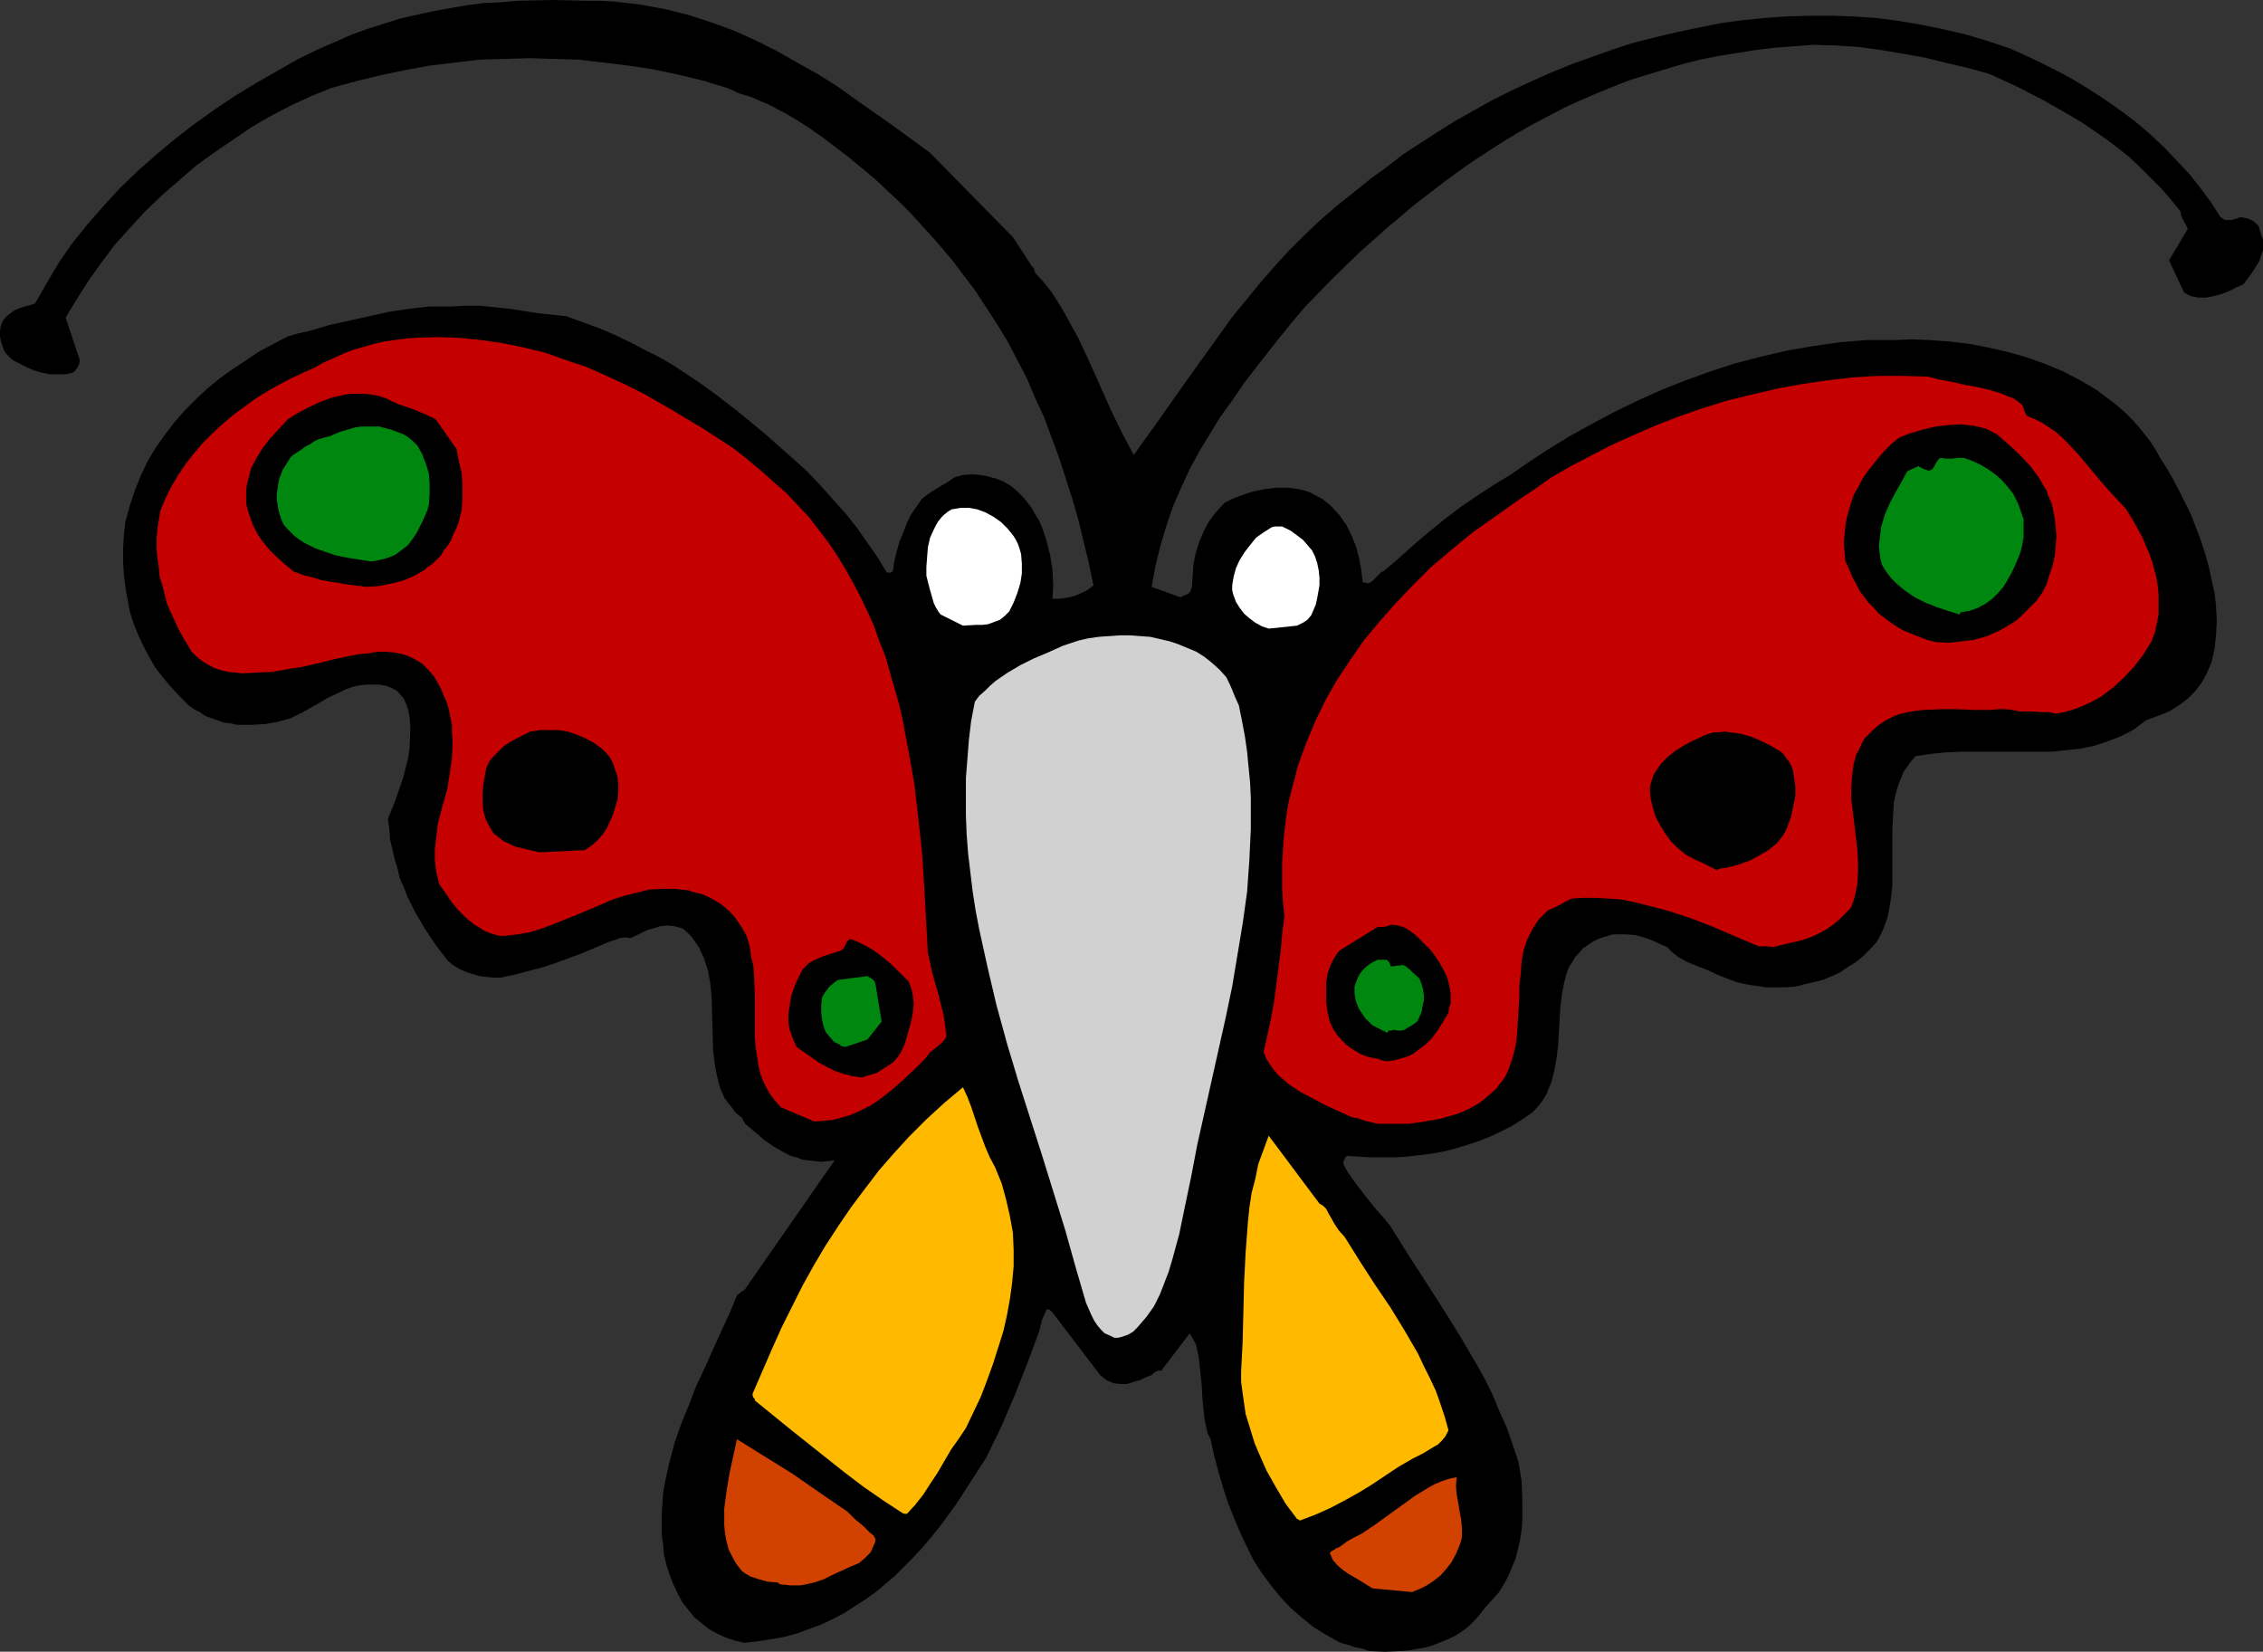 <?xml version="1.0" encoding="UTF-8" standalone="no"?>
<svg
   version="1.0"
   width="129.724mm"
   height="94.683mm"
   id="svg20"
   sodipodi:docname="Butterfly 17.wmf"
   xmlns:inkscape="http://www.inkscape.org/namespaces/inkscape"
   xmlns:sodipodi="http://sodipodi.sourceforge.net/DTD/sodipodi-0.dtd"
   xmlns="http://www.w3.org/2000/svg"
   xmlns:svg="http://www.w3.org/2000/svg">
  <rect width="100%" height="100%" fill="#333333" stroke="none"/>
  <sodipodi:namedview
     id="namedview20"
     pagecolor="#ffffff"
     bordercolor="#000000"
     borderopacity="0.25"
     inkscape:showpageshadow="2"
     inkscape:pageopacity="0.0"
     inkscape:pagecheckerboard="0"
     inkscape:deskcolor="#d1d1d1"
     inkscape:document-units="mm" />
  <defs
     id="defs1">
    <pattern
       id="WMFhbasepattern"
       patternUnits="userSpaceOnUse"
       width="6"
       height="6"
       x="0"
       y="0" />
  </defs>
  <path
     style="fill:#000000;fill-opacity:1;fill-rule:evenodd;stroke:none"
     d="m 296.536,357.697 3.555,0.162 3.555,-0.162 1.778,-0.162 1.778,-0.323 1.778,-0.323 1.616,-0.485 1.616,-0.646 1.616,-0.646 1.616,-0.808 1.454,-0.969 1.293,-0.969 1.293,-1.292 1.131,-1.292 1.131,-1.454 1.454,-1.616 1.454,-1.616 1.131,-1.777 0.97,-1.777 0.808,-1.939 0.808,-1.939 0.485,-1.939 0.485,-2.1 0.323,-2.1 0.162,-2.1 v -2.1 -2.1 l -0.162,-4.362 -0.646,-4.039 -1.293,-3.877 -1.293,-3.716 -1.616,-3.554 -1.454,-3.554 -1.616,-3.231 -1.778,-3.231 -3.717,-6.301 -3.717,-5.978 -3.717,-5.816 -3.878,-5.978 -3.717,-5.978 -1.454,-1.777 -1.454,-1.616 -2.747,-3.393 -2.424,-3.231 -1.131,-1.616 -0.97,-1.777 v -0.323 l 0.162,-0.485 0.162,-0.485 0.485,-0.485 2.586,0.162 2.424,0.162 h 2.747 2.586 l 2.747,-0.162 2.586,-0.323 2.747,-0.323 2.586,-0.485 2.586,-0.646 2.586,-0.808 2.424,-0.808 2.424,-0.969 2.424,-1.131 2.262,-1.131 2.262,-1.454 2.101,-1.454 0.97,-0.969 0.808,-0.969 0.808,-1.131 0.646,-1.131 0.485,-1.292 0.485,-1.131 0.646,-2.585 0.485,-2.747 0.323,-2.747 0.162,-2.747 0.162,-2.747 0.162,-2.747 0.323,-2.747 0.485,-2.423 0.646,-2.423 0.485,-1.131 0.646,-0.969 0.646,-1.131 0.808,-0.808 0.808,-0.969 0.97,-0.646 1.131,-0.808 1.293,-0.646 0.97,-0.323 1.131,-0.323 0.97,-0.323 h 0.97 2.101 l 1.939,0.162 1.778,0.485 1.778,0.646 1.778,0.808 1.454,0.646 1.293,1.292 1.293,0.969 1.454,0.808 1.454,0.646 2.909,1.131 1.131,0.485 1.293,0.646 2.101,0.808 2.101,0.808 2.101,0.485 2.101,0.323 2.262,0.323 h 2.101 2.101 l 2.101,-0.162 1.939,-0.485 2.101,-0.485 1.939,-0.485 1.939,-0.808 1.778,-0.808 1.616,-1.131 1.616,-0.969 1.616,-1.292 1.131,-1.131 0.97,-0.969 0.97,-1.131 0.646,-1.131 0.646,-1.292 0.97,-2.585 0.323,-1.292 0.485,-2.908 0.323,-2.908 v -3.07 -3.07 -5.978 l 0.162,-3.07 0.162,-2.908 0.646,-2.747 0.485,-1.454 0.485,-1.131 0.485,-1.292 0.808,-1.131 0.808,-1.131 0.97,-1.131 3.232,-0.485 3.232,-0.323 3.232,-0.162 h 6.626 3.232 6.626 3.232 l 3.07,-0.323 3.232,-0.323 3.07,-0.646 2.909,-0.969 2.909,-1.131 1.293,-0.646 1.454,-0.808 1.293,-0.969 1.293,-0.969 2.586,-0.969 2.424,-0.969 2.101,-1.292 1.939,-1.454 1.616,-1.616 1.454,-1.939 1.131,-2.1 0.97,-2.262 0.646,-2.908 0.323,-3.07 0.162,-3.07 -0.162,-3.07 -0.323,-2.908 -0.646,-2.908 -0.646,-2.908 -0.808,-2.908 -0.97,-2.908 -2.101,-5.493 -1.293,-2.585 -1.293,-2.585 -1.293,-2.423 -1.293,-2.262 -1.454,-2.262 -0.97,-1.777 -1.131,-1.777 -1.293,-1.616 -1.293,-1.616 -1.293,-1.454 -1.454,-1.454 -1.454,-1.292 -1.616,-1.292 -3.232,-2.423 -3.555,-2.1 -3.717,-1.939 -3.878,-1.616 -4.04,-1.454 -4.04,-1.131 -4.202,-0.969 -4.202,-0.808 -4.202,-0.485 -4.202,-0.323 -4.04,-0.162 -4.04,0.162 h -5.818 l -5.818,0.485 -5.656,0.808 -5.656,0.969 -5.494,1.292 -5.656,1.454 -5.494,1.777 -5.333,1.939 -5.333,2.1 -5.01,2.262 -5.01,2.423 -4.848,2.585 -4.686,2.585 -4.525,2.747 -4.202,2.747 -4.202,2.908 -3.717,2.262 -3.717,2.423 -3.555,2.423 -3.394,2.585 -3.394,2.747 -3.232,2.747 -3.232,2.908 -3.394,2.908 -0.485,0.162 -0.323,0.323 -0.646,0.646 -0.808,0.808 -0.323,0.323 -0.646,0.323 h -0.323 l -0.485,-0.162 h -0.485 l -0.323,-2.747 -0.485,-2.585 -0.646,-2.423 -0.97,-2.423 -1.131,-2.262 -1.454,-2.1 -1.778,-1.939 -0.97,-0.808 -0.97,-0.808 -1.293,-0.646 -1.131,-0.646 -1.293,-0.485 -1.293,-0.323 -1.131,-0.162 -1.293,-0.162 h -2.586 l -2.586,0.323 -2.424,0.485 -2.424,0.808 -2.101,0.808 -0.646,0.323 -0.646,0.323 -0.323,0.162 -0.323,0.323 -1.616,1.777 -1.454,1.939 -1.131,2.1 -0.97,2.262 -0.808,2.585 -0.485,2.423 -0.162,2.423 -0.162,2.423 -0.162,0.485 -0.162,0.485 -0.485,0.485 -0.646,0.323 -0.485,0.162 -0.485,0.323 -6.302,-2.262 0.808,-4.524 1.131,-4.524 1.293,-4.362 1.454,-4.201 1.778,-4.039 1.778,-3.877 2.101,-3.877 2.262,-3.716 2.262,-3.716 2.586,-3.554 2.424,-3.554 2.586,-3.393 5.333,-6.786 2.747,-3.393 2.747,-3.231 5.818,-5.978 5.818,-5.655 5.979,-5.332 6.141,-5.17 6.302,-4.847 3.07,-2.262 3.232,-2.262 3.232,-2.1 3.232,-2.1 3.232,-1.939 3.394,-1.939 3.394,-1.777 3.394,-1.777 3.555,-1.616 3.394,-1.454 3.555,-1.454 3.717,-1.454 3.717,-1.131 3.717,-1.131 3.717,-1.131 3.878,-0.969 4.04,-0.808 4.04,-0.646 4.04,-0.646 4.04,-0.485 4.202,-0.323 4.363,-0.323 5.01,0.162 4.848,0.323 4.686,0.646 4.686,0.808 4.686,0.808 4.525,1.131 4.848,1.131 4.686,1.292 5.979,2.747 5.656,2.908 5.656,3.231 2.747,1.616 2.586,1.777 2.586,1.777 2.586,1.939 2.424,1.939 2.424,2.262 2.262,2.262 2.262,2.262 2.101,2.423 2.101,2.585 0.162,0.808 0.162,0.485 0.485,0.969 0.485,0.808 0.323,0.808 -4.04,6.786 3.232,6.947 0.808,0.485 0.646,0.323 0.808,0.162 0.808,0.162 h 1.778 l 1.616,-0.323 1.778,-0.485 1.616,-0.646 1.616,-0.808 1.454,-0.646 0.808,-1.131 0.97,-1.292 0.808,-1.292 0.808,-1.292 0.485,-1.454 0.323,-0.808 v -0.646 -0.969 -0.808 l -0.323,-0.808 -0.323,-0.969 -0.162,-0.646 -0.162,-0.485 -0.485,-0.485 -0.485,-0.485 -0.646,-0.323 -0.646,-0.323 -1.616,-0.323 -0.485,0.162 -0.323,0.162 -0.646,0.162 -0.485,0.162 h -0.485 -0.97 l -0.485,-0.323 -0.485,-0.323 -2.101,-3.231 -2.262,-3.07 -2.424,-3.07 -2.586,-2.747 -2.586,-2.747 -2.747,-2.585 -2.747,-2.423 -2.909,-2.262 -2.909,-2.1 -3.07,-2.1 -3.07,-1.939 -3.232,-1.939 -3.07,-1.616 -3.232,-1.616 -3.394,-1.616 -3.232,-1.454 -4.848,-1.616 -4.848,-1.454 -4.848,-1.131 -4.848,-0.969 -4.686,-0.808 -5.01,-0.646 -4.848,-0.323 -4.848,-0.162 h -4.848 l -4.848,0.162 -4.686,0.323 -4.848,0.485 -4.686,0.646 -4.848,0.969 -4.686,0.969 -4.686,1.131 -4.525,1.131 -4.525,1.454 -4.525,1.616 -4.525,1.616 -4.363,1.777 -4.363,1.939 -4.202,1.939 -4.202,2.1 -4.04,2.262 -4.04,2.262 -3.878,2.423 -3.717,2.423 -3.717,2.423 -3.555,2.747 -3.555,2.585 -3.394,2.747 -3.878,3.07 -3.717,3.231 -3.394,3.231 -3.394,3.393 -3.232,3.554 -3.07,3.554 -2.909,3.554 -2.909,3.554 -5.333,7.432 -5.333,7.432 -5.333,7.593 -5.333,7.432 -1.293,-2.423 -1.293,-2.423 -2.424,-5.008 -4.686,-10.501 -2.424,-5.17 -1.454,-2.585 -1.293,-2.423 -1.454,-2.423 -1.454,-2.262 -1.778,-2.262 -1.778,-1.939 -0.323,-0.969 -0.162,-0.323 h -0.162 l -4.202,-6.462 -17.938,-18.256 -7.918,-5.816 -8.08,-5.655 -4.04,-2.908 -4.363,-2.747 -4.363,-2.423 -4.525,-2.585 -4.525,-2.262 -4.686,-2.1 -4.848,-1.777 -5.01,-1.616 -2.586,-0.646 -2.586,-0.646 -5.333,-0.969 -2.747,-0.323 -2.909,-0.323 -2.747,-0.162 h -2.909 L 119.907,0 l -7.595,0.162 -3.717,0.323 -3.717,0.162 -3.717,0.485 -3.717,0.646 -3.555,0.646 -3.717,0.808 -3.555,0.808 -3.555,1.131 -3.555,1.131 -3.555,1.292 -3.232,1.454 -3.394,1.454 -4.686,2.262 -4.525,2.585 -4.525,2.585 -4.525,2.747 -4.363,2.908 -4.525,3.231 -4.202,3.231 -4.04,3.393 -4.04,3.554 -3.878,3.716 -3.555,3.877 -3.394,3.877 -3.394,4.201 -2.909,4.201 -2.586,4.362 L 7.595,65.755 6.626,66.079 5.333,66.402 4.363,66.725 3.232,67.209 2.262,67.856 1.454,68.502 0.646,69.471 0.162,70.602 0,71.733 v 1.131 l 0.162,0.969 0.323,0.969 0.323,0.969 0.485,0.808 0.808,0.808 0.646,0.646 1.616,0.808 1.616,0.808 1.454,0.646 1.778,0.485 1.616,0.323 h 1.616 1.616 l 1.616,-0.323 0.485,-0.323 0.485,-0.646 0.485,-0.808 0.162,-0.969 -3.07,-9.209 2.424,-4.039 2.586,-4.039 2.747,-3.877 2.909,-3.877 3.232,-3.554 3.394,-3.716 3.555,-3.393 3.717,-3.231 3.717,-3.231 4.04,-2.908 4.04,-2.747 4.04,-2.747 4.202,-2.423 4.363,-2.262 4.202,-1.939 4.363,-1.777 5.333,-1.454 5.333,-1.292 5.333,-1.131 5.333,-0.969 5.333,-0.646 5.494,-0.646 5.333,-0.162 5.494,-0.162 5.333,0.162 5.333,0.162 5.494,0.646 5.333,0.646 5.333,0.808 5.333,1.131 5.333,1.292 5.333,1.616 1.131,0.485 1.293,0.646 2.747,0.808 2.586,1.131 1.131,0.485 0.97,0.485 2.747,1.454 2.747,1.616 2.747,1.777 2.747,1.939 2.747,2.1 2.747,2.1 2.747,2.262 2.909,2.423 2.586,2.423 2.586,2.423 2.586,2.585 4.848,5.332 2.262,2.585 2.262,2.747 1.939,2.585 2.586,3.393 2.424,3.716 2.424,3.716 2.262,3.716 2.101,4.039 2.101,4.039 1.778,4.201 1.939,4.201 1.616,4.362 1.616,4.362 1.454,4.524 1.454,4.524 1.293,4.524 1.131,4.685 1.131,4.685 0.97,4.685 -0.808,0.646 -0.97,0.646 -1.131,0.485 -1.131,0.485 -1.131,0.323 -1.131,0.162 -1.293,0.162 h -1.293 l 0.162,-3.07 -0.162,-3.231 -0.485,-3.07 -0.808,-3.231 -0.485,-1.454 -0.485,-1.454 -0.646,-1.454 -0.808,-1.292 -0.808,-1.454 -0.97,-1.292 -0.97,-1.131 -1.131,-1.131 -1.293,-1.131 -1.616,-0.969 -1.616,-0.646 -1.778,-0.485 -1.616,-0.323 -1.939,-0.162 -1.939,0.162 -1.778,0.485 -1.939,1.292 -1.939,1.131 -1.778,1.131 -1.454,1.131 -1.131,1.616 -1.131,1.616 -0.97,1.939 -0.808,2.1 -0.808,1.939 -0.646,2.262 -0.485,2.1 -0.323,2.1 -0.485,0.323 h -0.323 -0.485 l -1.939,-3.231 -2.262,-3.231 -2.262,-3.231 -2.424,-3.07 -2.747,-3.07 -2.747,-3.07 -2.909,-3.07 -3.232,-2.908 -5.656,-5.008 -5.656,-4.685 -2.909,-2.262 -2.747,-2.1 -2.909,-2.1 -2.909,-1.939 -2.909,-1.939 -3.07,-1.777 -3.232,-1.616 -3.07,-1.616 -3.394,-1.616 -3.394,-1.454 -3.555,-1.292 -3.555,-1.292 -3.07,-0.323 -3.07,-0.323 -6.141,-0.969 -3.232,-0.323 -3.07,-0.323 h -3.232 l -3.232,0.162 h -4.525 l -4.363,0.485 -4.363,0.646 -4.363,0.969 -4.363,0.969 -4.363,0.969 -4.363,1.292 -2.262,0.485 -2.262,0.646 -3.07,1.616 -3.07,1.616 -2.909,1.939 -2.909,1.939 -2.747,1.939 -2.747,2.262 -2.424,2.262 -2.424,2.423 -2.262,2.585 -2.101,2.747 -1.939,2.747 -1.778,2.908 -1.454,3.07 -1.293,3.231 -1.131,3.393 -0.97,3.554 -0.323,2.908 -0.162,2.747 v 2.908 l 0.162,2.747 0.323,2.747 0.485,2.747 0.485,2.585 0.808,2.585 0.97,2.423 1.131,2.423 1.293,2.423 1.293,2.262 1.616,2.1 1.778,2.1 1.939,2.1 1.939,1.939 1.131,0.808 1.293,0.646 1.131,0.808 1.293,0.485 1.454,0.485 1.293,0.485 1.454,0.162 1.454,0.323 h 2.909 l 3.07,-0.162 2.747,-0.485 2.909,-0.808 2.586,-1.292 2.586,-1.454 2.747,-1.616 2.747,-1.292 1.293,-0.646 1.454,-0.485 1.454,-0.323 1.454,-0.162 h 1.454 1.454 l 1.616,0.323 1.454,0.646 0.808,0.485 0.646,0.808 0.646,0.646 0.323,0.808 0.323,0.646 0.323,0.969 0.323,1.616 0.162,1.777 v 1.777 l -0.162,3.393 -0.323,2.1 -0.485,1.939 -0.485,1.939 -0.646,1.939 -1.293,3.716 -1.454,3.554 0.323,2.262 0.162,2.262 0.485,2.1 0.485,2.1 0.646,2.1 0.485,2.1 0.808,1.777 0.808,2.1 1.778,3.554 2.101,3.554 2.262,3.393 2.586,3.393 1.131,0.969 1.293,0.808 1.454,0.646 1.454,0.485 1.616,0.485 1.454,0.162 1.616,0.162 h 1.454 l 3.07,-0.646 3.07,-0.808 3.07,-0.808 2.909,-0.969 5.656,-2.1 5.333,-2.262 0.808,-0.323 0.646,-0.162 1.293,-0.485 1.131,-0.162 1.131,0.162 1.131,-0.485 1.293,-0.646 1.293,-0.646 1.293,-0.323 1.454,-0.485 1.616,-0.162 1.454,0.162 1.778,0.485 0.97,0.808 0.97,0.969 0.808,1.131 0.808,1.131 0.485,1.131 0.646,1.292 0.323,1.131 0.485,1.454 0.485,2.585 0.323,2.908 0.162,5.978 0.162,5.816 0.323,2.747 0.485,2.747 0.323,1.292 0.323,1.292 0.485,1.131 0.485,1.131 0.808,1.131 0.808,0.969 0.808,1.131 0.97,0.808 0.485,0.323 0.162,0.485 0.485,0.808 2.101,1.777 2.101,1.777 2.101,1.454 2.262,1.292 1.293,0.646 1.293,0.323 1.131,0.485 1.454,0.162 1.293,0.162 1.454,0.162 1.454,-0.162 1.454,-0.162 -19.554,28.112 -0.323,0.162 -0.323,0.162 -0.323,0.323 -0.646,0.485 -1.454,3.554 -1.778,3.877 -1.778,3.877 -1.778,4.039 -1.939,4.039 -1.616,4.201 -1.778,4.362 -1.454,4.201 -1.131,4.362 -0.97,4.362 -0.323,2.1 -0.162,2.262 -0.162,2.1 v 2.262 2.1 l 0.323,2.262 0.162,2.1 0.485,2.1 0.646,2.1 0.808,2.1 0.97,2.1 1.131,2.1 1.293,1.616 1.293,1.616 1.616,1.292 1.616,1.292 1.778,0.969 1.778,0.808 1.939,0.646 2.101,0.485 2.909,-0.323 3.07,-0.485 2.747,-0.485 2.909,-0.808 2.586,-0.969 2.586,-0.969 2.424,-1.131 2.424,-1.292 2.262,-1.454 2.262,-1.454 2.262,-1.616 2.101,-1.777 2.101,-1.777 1.939,-1.939 1.939,-1.939 1.939,-2.1 1.939,-2.262 1.939,-2.423 3.555,-4.847 6.464,-10.017 3.232,-6.624 2.909,-6.786 2.747,-6.947 2.586,-6.947 0.323,-1.292 0.323,-1.292 0.485,-1.131 0.485,-1.131 h 0.646 l 0.323,0.323 0.323,0.323 10.342,13.571 0.808,0.646 0.646,0.485 1.454,0.646 1.454,0.162 h 1.454 l 1.454,-0.485 1.293,-0.323 1.293,-0.646 1.293,-0.485 0.485,-0.485 0.485,-0.323 0.485,-0.162 h 0.646 l 6.141,-8.078 0.646,1.131 0.646,1.131 0.323,1.292 0.323,1.454 0.323,2.908 0.323,3.07 0.162,3.07 0.323,3.231 0.162,1.454 0.323,1.454 0.323,1.454 0.646,1.292 0.808,3.716 0.97,3.554 0.97,3.393 1.131,3.393 1.293,3.231 1.293,3.07 1.454,3.07 1.454,2.908 1.778,2.747 1.939,2.585 2.101,2.585 2.101,2.262 2.424,2.1 2.586,2.1 2.909,1.777 2.909,1.616 1.778,0.485 1.454,0.485 1.616,0.323 z"
     id="path1" />
  <path
     style="fill:#d14200;fill-opacity:1;fill-rule:evenodd;stroke:none"
     d="m 305.908,344.933 1.616,-0.646 1.616,-0.808 1.454,-0.969 1.454,-1.131 1.293,-1.454 1.131,-1.454 0.97,-1.777 0.808,-1.939 0.323,-0.969 0.162,-0.808 v -1.939 l -0.162,-1.777 -0.323,-1.777 -0.646,-3.716 -0.162,-1.777 0.162,-1.939 -1.616,0.323 -1.454,0.485 -1.616,0.646 -1.454,0.808 -2.909,1.777 -2.909,2.1 -5.818,4.201 -2.909,1.939 -1.616,0.808 -1.454,0.808 -0.646,0.485 -0.646,0.485 -0.485,0.323 -0.485,0.162 -0.485,0.323 -0.808,0.485 -0.162,0.323 0.646,1.454 0.97,1.131 1.131,0.969 1.131,0.808 2.747,1.616 1.293,0.808 1.293,0.808 z"
     id="path2" />
  <path
     style="fill:#d14200;fill-opacity:1;fill-rule:evenodd;stroke:none"
     d="m 169.841,343.318 1.293,0.162 h 1.131 1.131 l 0.97,-0.162 2.101,-0.485 1.939,-0.646 1.939,-0.969 3.878,-1.777 1.939,-0.808 1.293,-1.131 1.131,-1.131 0.323,-0.646 0.323,-0.808 0.323,-0.646 0.162,-0.808 -0.485,-0.808 -0.808,-0.646 -1.454,-1.454 -1.778,-1.454 -1.616,-1.616 -6.141,-4.201 -5.818,-4.039 -5.979,-3.716 -5.979,-3.716 -0.808,3.716 -0.808,3.716 -0.646,3.877 -0.485,3.716 v 1.777 1.777 l 0.162,1.777 0.323,1.777 0.485,1.777 0.808,1.616 0.808,1.454 1.131,1.454 0.808,0.646 1.131,0.646 0.97,0.323 0.97,0.323 1.778,0.485 1.778,0.162 h 0.323 l 0.323,0.162 0.162,0.162 0.485,0.162 z"
     id="path3" />
  <path
     style="fill:#ffba00;fill-opacity:1;fill-rule:evenodd;stroke:none"
     d="m 281.668,329.423 3.394,-1.292 3.232,-1.454 3.07,-1.616 2.909,-1.616 2.909,-1.777 2.909,-1.939 2.909,-1.939 3.07,-1.777 2.262,-1.131 2.101,-1.292 1.131,-0.646 0.808,-0.808 0.808,-0.969 0.646,-1.292 -0.808,-2.908 -0.97,-2.908 -0.97,-2.747 -1.293,-2.747 -1.293,-2.585 -1.293,-2.747 -2.909,-5.008 -3.07,-5.008 -3.394,-5.008 -3.232,-5.008 -3.232,-5.17 -1.293,-1.454 -0.97,-1.454 -0.808,-1.454 -0.485,-0.808 -0.485,-0.969 -0.323,-0.323 -0.323,-0.323 -0.808,-0.485 -10.989,-14.702 -1.131,3.07 -1.131,3.07 -0.646,3.231 -0.808,3.07 -0.485,3.231 -0.323,3.231 -0.485,6.462 -0.323,6.462 -0.162,6.462 -0.162,6.462 -0.323,6.301 v 2.262 l 0.323,2.423 0.323,2.262 0.323,2.262 0.646,2.1 0.646,2.1 0.646,2.1 0.808,1.939 1.778,4.039 2.101,3.716 2.101,3.554 2.424,3.231 v 0 h 0.162 l 0.162,0.162 z"
     id="path4" />
  <path
     style="fill:#ffba00;fill-opacity:1;fill-rule:evenodd;stroke:none"
     d="m 196.505,327.969 1.778,-1.939 1.778,-2.262 1.454,-2.262 1.616,-2.423 2.909,-5.008 1.616,-2.262 1.616,-2.423 3.232,-6.786 1.293,-3.393 1.293,-3.554 1.131,-3.554 1.131,-3.554 0.808,-3.554 0.646,-3.554 0.485,-3.554 0.323,-3.554 v -3.554 l -0.162,-3.716 -0.646,-3.554 -0.808,-3.554 -0.97,-3.554 -1.454,-3.554 -1.131,-2.1 -0.97,-2.262 -1.616,-4.362 -1.454,-4.362 -0.808,-2.1 -0.97,-2.1 -4.04,3.393 -3.878,3.554 -3.717,3.716 -3.394,3.716 -3.232,3.716 -3.07,4.039 -2.909,3.877 -2.747,4.039 -2.747,4.201 -2.586,4.362 -2.424,4.362 -2.262,4.524 -2.262,4.524 -2.101,4.685 -2.101,4.847 -2.101,4.847 v 0.323 l 0.162,0.485 0.323,0.323 v 0.323 l 7.757,6.301 7.918,6.301 3.878,3.07 4.04,3.07 4.202,2.908 4.202,2.747 0.485,0.162 h 0.323 z"
     id="path5" />
  <path
     style="fill:#d1d1d1;fill-opacity:1;fill-rule:evenodd;stroke:none"
     d="m 241.43,289.841 h 0.808 l 0.646,-0.162 1.454,-0.485 1.131,-0.646 0.97,-0.969 0.97,-1.131 0.97,-1.131 0.808,-1.131 0.808,-1.131 1.293,-2.585 1.939,-5.008 0.808,-2.747 1.454,-5.332 1.131,-5.493 1.454,-6.947 1.293,-6.786 3.07,-13.733 3.07,-13.733 1.454,-6.947 1.131,-6.786 1.131,-6.786 0.97,-6.947 0.485,-6.786 0.323,-6.786 v -3.393 -3.393 l -0.162,-3.393 -0.323,-3.231 -0.323,-3.393 -0.485,-3.393 -0.646,-3.393 -0.646,-3.231 -0.808,-1.777 -0.646,-1.616 -0.646,-1.454 -0.646,-1.292 -1.454,-1.616 -1.616,-1.454 -1.616,-1.292 -1.778,-1.131 -1.939,-0.808 -1.939,-0.808 -1.939,-0.646 -2.101,-0.485 -2.101,-0.485 -2.262,-0.162 -2.262,-0.162 h -2.101 l -2.262,0.162 -2.262,0.162 -2.262,0.323 -2.101,0.485 -3.394,1.131 -3.232,1.454 -3.07,1.292 -2.909,1.454 -2.747,1.616 -2.586,1.777 -1.131,0.969 -1.131,1.131 -1.293,1.131 -0.97,1.292 -0.808,4.201 -0.485,4.039 -0.323,4.201 -0.323,4.039 v 4.039 4.201 l 0.162,4.039 0.323,4.201 0.485,4.039 0.485,4.039 0.646,4.201 0.808,4.201 1.778,8.078 1.939,8.24 2.262,8.24 2.424,8.078 5.171,16.156 5.01,16.156 2.262,8.078 2.262,7.755 1.131,2.585 0.646,1.292 0.646,0.969 0.808,0.969 0.808,0.808 1.131,0.485 z"
     id="path6" />
  <path
     style="fill:#c40000;fill-opacity:1;fill-rule:evenodd;stroke:none"
     d="m 298.475,243.473 h 3.232 3.555 l 3.394,-0.485 3.555,-0.646 1.616,-0.485 1.778,-0.485 1.616,-0.646 1.616,-0.808 1.454,-0.808 1.293,-0.969 1.293,-1.131 1.293,-1.131 0.808,-1.131 0.808,-0.969 0.646,-1.131 0.485,-1.131 0.808,-2.423 0.646,-2.423 0.323,-2.585 0.162,-2.747 0.323,-5.332 v -2.585 l 0.323,-2.585 0.162,-2.585 0.485,-2.585 0.808,-2.262 1.131,-2.262 0.646,-0.969 0.646,-0.969 0.97,-0.969 0.97,-0.969 1.454,-0.646 1.293,-0.646 1.131,-0.646 1.293,-0.646 2.586,-0.162 h 2.747 l 2.586,0.162 2.586,0.162 2.586,0.485 2.586,0.646 2.586,0.646 2.424,0.646 5.01,1.616 5.01,1.939 4.848,2.1 5.01,2.1 h 0.97 0.808 l 1.293,0.162 4.04,-0.969 2.101,-0.485 1.939,-0.646 1.778,-0.808 1.778,-0.969 1.616,-1.131 1.454,-1.292 0.646,-0.646 1.131,-1.131 0.485,-0.646 0.485,-1.292 0.323,-1.131 0.485,-2.423 0.162,-2.585 v -2.585 l -0.162,-2.585 -0.323,-2.747 -0.646,-5.332 -0.323,-2.585 v -2.585 l 0.162,-2.423 0.323,-2.585 0.323,-1.131 0.323,-1.131 0.646,-1.131 0.485,-1.131 0.646,-1.131 0.97,-0.969 0.97,-0.969 1.131,-0.969 1.454,-0.969 1.616,-0.808 1.616,-0.646 1.616,-0.323 1.778,-0.323 1.778,-0.162 3.555,-0.162 h 3.555 l 3.717,0.162 h 3.555 l 1.616,-0.162 h 1.616 l 1.454,0.162 1.454,0.323 h 2.586 l 2.586,0.162 h 1.454 l 1.293,0.323 1.778,-0.323 1.778,-0.485 1.778,-0.646 1.454,-0.646 1.616,-0.808 1.454,-0.808 1.293,-0.969 1.293,-0.969 2.424,-2.262 2.262,-2.423 1.939,-2.585 1.616,-2.585 0.808,-2.1 0.485,-2.1 0.323,-1.939 v -2.1 -1.939 l -0.162,-1.939 -0.323,-1.939 -0.485,-1.777 -0.485,-1.777 -0.646,-1.777 -1.454,-3.393 -1.778,-3.231 -1.778,-2.908 -2.747,-2.908 -2.586,-2.908 -2.424,-2.908 -2.424,-2.908 -2.424,-2.585 -1.293,-1.292 -1.293,-1.131 -1.454,-0.969 -1.454,-0.969 -1.616,-0.808 -1.616,-0.646 -0.323,-0.485 -0.323,-0.646 -0.162,-0.646 -0.323,-0.646 -0.97,-0.808 -0.97,-0.646 -1.293,-0.485 -1.131,-0.485 -2.586,-0.808 -2.747,-0.646 -2.747,-0.485 -2.747,-0.646 -2.747,-0.485 -2.424,-0.646 -5.494,-0.162 h -5.333 l -5.494,0.323 -5.494,0.646 -5.494,0.808 -5.333,0.969 -5.494,1.292 -5.333,1.292 -5.171,1.616 -5.171,1.777 -5.01,1.939 -4.848,2.1 -4.686,2.1 -4.686,2.423 -4.363,2.262 -4.202,2.423 -3.394,2.423 -3.394,2.262 -6.626,4.685 -3.232,2.262 -3.232,2.585 -3.07,2.585 -3.232,2.747 -3.717,3.716 -3.717,3.877 -3.555,4.039 -3.394,4.039 -2.909,4.201 -2.909,4.362 -2.586,4.524 -2.262,4.685 -1.939,4.685 -1.778,4.847 -0.646,2.585 -0.646,2.423 -0.646,2.585 -0.485,2.747 -0.323,2.585 -0.323,2.747 -0.162,2.585 -0.162,2.747 v 2.908 2.747 l 0.162,2.908 0.323,2.908 -0.485,3.877 -0.323,3.716 -0.97,7.432 -0.485,3.716 -0.646,3.554 -0.808,3.716 -0.808,3.554 0.646,1.454 0.808,1.292 0.808,1.131 0.97,1.131 1.131,0.969 1.131,0.969 2.424,1.616 2.747,1.454 2.747,1.454 5.656,2.585 1.616,0.323 1.293,0.485 z"
     id="path7" />
  <path
     style="fill:#c40000;fill-opacity:1;fill-rule:evenodd;stroke:none"
     d="m 176.467,242.988 1.939,-0.162 1.939,-0.162 1.778,-0.485 1.778,-0.485 1.616,-0.646 1.616,-0.808 1.616,-0.808 1.454,-0.969 2.747,-2.1 2.586,-2.262 2.586,-2.423 2.424,-2.423 0.485,-0.646 0.485,-0.646 1.454,-1.131 1.293,-1.131 0.485,-0.646 0.323,-0.646 -0.323,-2.262 -0.323,-2.262 -1.131,-4.524 -0.646,-2.262 -0.646,-2.262 -0.485,-2.262 -0.485,-2.1 -0.808,-14.702 -0.485,-7.432 -0.808,-7.27 -0.808,-7.109 -1.293,-7.27 -1.293,-6.947 -0.808,-3.393 -0.97,-3.393 -0.97,-3.393 -0.97,-3.393 -1.293,-3.231 -1.131,-3.231 -1.454,-3.231 -1.454,-3.07 -1.616,-3.07 -1.616,-2.908 -1.778,-2.908 -1.939,-2.908 -2.101,-2.747 -2.101,-2.747 -2.424,-2.585 -2.424,-2.585 -2.747,-2.423 -2.747,-2.423 -3.07,-2.585 -3.07,-2.423 -3.232,-2.1 -3.232,-2.1 -6.464,-3.877 -6.464,-3.716 -3.878,-1.939 -4.202,-1.939 -4.363,-1.939 -4.363,-1.454 -4.525,-1.616 -4.686,-1.131 -4.686,-0.969 -4.525,-0.646 -4.848,-0.485 -4.686,-0.162 -4.525,0.162 -2.262,0.162 -2.424,0.323 -2.262,0.323 -2.101,0.485 -2.262,0.646 -2.262,0.646 -2.101,0.808 -2.101,0.969 -2.262,0.969 -1.939,1.131 -2.586,1.131 -2.747,1.292 -2.424,1.292 -2.586,1.454 -2.586,1.616 -2.424,1.777 -2.424,1.777 -2.262,1.939 -2.101,1.939 -2.101,2.1 -1.939,2.262 -1.778,2.262 -1.616,2.423 -1.454,2.423 -1.293,2.585 -1.131,2.747 -0.323,1.939 -0.323,2.1 -0.162,2.1 v 2.1 l 0.162,1.939 0.323,2.1 0.162,1.939 0.646,2.1 0.485,1.939 0.485,1.939 0.808,1.777 0.808,1.777 0.808,1.777 0.97,1.777 0.97,1.616 0.97,1.616 1.131,1.131 1.293,0.969 1.293,0.808 1.293,0.646 1.454,0.485 1.454,0.323 1.616,0.162 1.454,0.162 3.07,-0.162 3.232,-0.162 3.07,-0.485 1.454,-0.323 1.616,-0.162 3.555,-0.808 3.878,-0.969 3.878,-0.808 1.778,-0.323 1.939,-0.162 1.778,-0.323 h 1.778 l 1.778,0.162 1.778,0.323 1.454,0.485 1.616,0.808 1.293,0.808 1.293,1.292 1.131,1.292 0.808,1.292 0.808,1.454 0.646,1.616 0.646,1.454 0.485,1.616 0.323,1.777 0.323,1.616 v 1.777 l 0.162,1.616 -0.162,3.554 -0.485,3.393 -0.485,3.231 -1.454,5.17 -0.646,2.585 -0.323,2.747 -0.323,2.585 v 2.585 l 0.323,2.585 0.323,1.292 0.323,1.292 1.293,1.777 1.293,1.939 1.454,1.777 1.778,1.777 1.778,1.454 1.131,0.646 0.97,0.646 1.131,0.485 0.97,0.323 1.293,0.323 h 1.131 l 2.747,-0.323 2.747,-0.485 2.586,-0.808 2.586,-0.969 5.171,-2.1 5.01,-2.1 2.586,-1.131 2.586,-0.808 2.586,-0.646 2.586,-0.646 2.747,-0.162 h 2.909 l 1.293,0.162 1.616,0.162 1.454,0.485 1.454,0.323 1.131,0.485 0.97,0.485 1.939,1.131 1.778,1.454 1.454,1.616 1.293,1.939 1.131,1.939 0.646,2.262 0.162,0.969 0.162,1.292 0.485,1.939 0.162,2.262 0.162,4.362 v 4.524 4.362 l 0.162,2.1 0.323,2.1 0.323,2.1 0.485,1.939 0.808,1.939 0.97,1.777 1.131,1.616 1.454,1.616 z"
     id="path8" />
  <path
     style="fill:#000000;fill-opacity:1;fill-rule:evenodd;stroke:none"
     d="m 186.648,233.456 1.616,-0.485 1.616,-0.485 1.293,-0.808 1.293,-0.808 1.131,-0.808 0.97,-1.131 0.808,-1.292 0.646,-1.454 0.97,-3.393 0.485,-1.777 0.323,-1.777 0.162,-1.777 -0.162,-1.616 -0.323,-1.616 -0.323,-0.808 -0.323,-0.808 -1.616,-1.616 -1.616,-1.616 -1.454,-1.292 -1.616,-1.292 -1.616,-1.131 -1.454,-0.808 -1.616,-0.808 -1.616,-0.646 -0.646,0.485 -0.323,0.646 -0.323,0.646 -0.485,0.646 -2.909,0.969 -1.454,0.485 -1.454,0.646 -1.293,0.646 -0.97,0.969 -0.485,0.485 -0.323,0.646 -0.323,0.646 -0.323,0.646 -0.808,1.777 -0.646,1.939 -0.323,1.939 -0.323,1.939 v 1.939 l 0.323,1.777 0.646,1.777 0.808,1.777 3.232,2.262 1.616,1.131 1.778,0.969 1.616,0.808 1.778,0.646 1.939,0.485 z"
     id="path9" />
  <path
     style="fill:#000000;fill-opacity:1;fill-rule:evenodd;stroke:none"
     d="m 300.899,229.902 1.131,-0.162 1.131,-0.323 1.131,-0.323 0.97,-0.323 0.97,-0.485 0.808,-0.646 1.778,-1.292 1.454,-1.454 1.293,-1.777 1.131,-1.777 1.131,-1.939 0.162,-1.131 0.323,-0.969 v -0.969 -0.969 l -0.323,-1.939 -0.485,-1.777 -0.808,-1.616 -0.808,-1.454 -0.97,-1.454 -0.97,-1.292 -0.97,-0.969 -0.97,-0.969 -0.97,-0.969 -0.97,-0.808 -1.131,-0.808 -0.97,-0.485 -1.131,-0.323 -1.454,-0.162 -0.808,0.323 -0.808,0.162 h -0.808 -0.485 l -8.08,5.008 -0.646,0.646 -0.485,0.808 -0.485,0.808 -0.485,0.969 -0.646,1.777 -0.323,2.1 v 2.1 2.1 l 0.323,2.262 0.485,1.939 0.646,1.454 0.808,1.292 1.131,1.292 1.131,1.131 1.454,0.969 1.293,0.808 1.616,0.646 1.454,0.323 0.97,0.162 0.323,0.162 0.485,0.162 0.646,0.162 z"
     id="path10" />
  <path
     style="fill:#00870f;fill-opacity:1;fill-rule:evenodd;stroke:none"
     d="m 183.093,226.832 4.848,-1.616 3.07,-3.877 -1.293,-7.917 -0.162,-0.646 -0.323,-0.485 -0.485,-0.323 -0.808,-0.485 -6.302,0.808 -0.323,0.162 -0.646,0.485 -0.97,0.808 -0.97,1.292 -0.323,0.485 -0.323,0.646 -0.162,1.616 v 1.616 l 0.162,1.454 0.323,1.454 0.485,1.292 0.808,0.969 0.97,1.131 0.646,0.323 0.646,0.323 0.323,0.323 h 0.323 l 0.323,0.162 z"
     id="path11" />
  <path
     style="fill:#00870f;fill-opacity:1;fill-rule:evenodd;stroke:none"
     d="m 300.899,223.278 h 0.646 l 0.323,-0.162 h 0.162 l 0.808,0.162 h 0.808 l 0.646,-0.162 0.485,-0.323 1.131,-0.646 1.131,-0.808 0.485,-0.969 0.485,-1.131 0.162,-1.131 0.323,-1.292 v -1.131 l -0.162,-1.292 -0.323,-1.131 -0.485,-1.292 -1.131,-0.969 -0.97,-0.969 -0.808,-0.646 -0.646,-0.323 -2.586,0.323 -0.162,-0.323 -0.162,-0.485 -0.646,-0.646 h -1.939 l -0.97,0.485 -0.808,0.485 -0.808,0.646 -0.646,0.646 -0.646,0.808 -0.485,0.969 -0.323,0.808 -0.323,0.969 v 1.292 l 0.162,1.292 0.323,1.131 0.485,1.131 0.646,0.969 0.646,0.969 1.616,1.616 3.232,1.616 z"
     id="path12" />
  <path
     style="fill:#000000;fill-opacity:1;fill-rule:evenodd;stroke:none"
     d="m 372.488,188.219 2.101,-0.323 2.262,-0.646 2.262,-0.808 2.101,-1.131 1.939,-1.131 1.778,-1.454 0.646,-0.808 0.646,-0.808 0.485,-0.808 0.485,-0.969 0.808,-2.262 0.485,-2.262 0.485,-2.262 v -2.262 l -0.162,-1.131 -0.162,-0.969 -0.162,-1.131 -0.323,-0.969 -0.485,-0.969 -0.646,-0.808 -0.646,-0.969 -0.808,-0.646 -1.939,-1.131 -1.939,-0.969 -2.262,-0.969 -2.262,-0.646 -2.424,-0.323 -1.131,-0.162 -1.131,0.162 h -1.131 l -1.131,0.323 -0.97,0.323 -0.97,0.485 -1.778,0.808 -1.778,0.969 -1.778,1.131 -1.616,1.292 -1.454,1.454 -1.131,1.616 -0.485,0.808 -0.323,0.969 -0.323,0.969 -0.162,0.969 0.162,2.262 0.485,1.939 0.646,2.1 0.97,1.777 0.97,1.616 1.293,1.777 1.454,1.454 1.778,1.454 1.778,0.969 1.778,0.808 3.232,1.616 z"
     id="path13" />
  <path
     style="fill:#000000;fill-opacity:1;fill-rule:evenodd;stroke:none"
     d="m 116.837,184.665 9.858,-0.485 1.454,-0.969 1.293,-1.131 1.131,-1.292 0.97,-1.454 0.646,-1.454 0.646,-1.454 0.97,-3.231 0.162,-1.616 v -1.616 l -0.162,-1.616 -0.485,-1.454 -0.485,-1.454 -0.646,-1.292 -0.808,-0.969 -0.97,-0.969 -1.778,-1.292 -1.778,-0.969 -1.939,-0.808 -1.939,-0.646 -1.939,-0.323 h -2.101 -1.939 l -2.101,0.323 -2.909,1.454 -1.454,0.808 -1.293,0.808 -1.131,1.131 -1.131,1.131 -0.97,1.131 -0.646,1.454 -0.323,1.777 -0.323,1.777 -0.162,1.939 v 1.777 l 0.162,1.939 0.485,1.777 0.808,1.616 0.485,0.808 0.485,0.808 1.131,0.808 0.97,0.808 1.131,0.485 1.293,0.646 2.586,0.646 1.454,0.323 z"
     id="path14" />
  <path
     style="fill:#000000;fill-opacity:1;fill-rule:evenodd;stroke:none"
     d="m 419.352,139.104 2.909,0.162 2.747,-0.323 2.747,-0.323 2.747,-0.808 2.586,-1.131 2.262,-1.292 1.293,-0.808 0.97,-0.808 0.97,-0.969 0.97,-0.969 1.616,-1.616 1.293,-1.777 0.97,-1.939 0.646,-2.1 0.646,-1.939 0.485,-2.1 0.162,-2.1 0.162,-2.1 -0.162,-1.939 -0.162,-1.777 -0.323,-1.616 -0.323,-1.616 -0.646,-1.454 -0.485,-1.454 -0.808,-1.292 -0.808,-1.454 -0.97,-1.292 -0.808,-1.131 -2.262,-2.423 -2.424,-2.262 -2.586,-2.262 -1.131,-0.646 -1.293,-0.646 -1.293,-0.323 -1.293,-0.323 -1.454,-0.162 -1.293,-0.162 -2.909,0.162 -2.747,0.323 -2.747,0.646 -2.747,0.808 -2.424,0.969 -1.616,1.292 -1.454,1.454 -1.293,1.454 -1.293,1.616 -1.131,1.454 -1.131,1.616 -0.808,1.616 -0.97,1.616 -0.646,1.777 -0.485,1.777 -0.485,1.616 -0.323,1.939 -0.162,1.777 -0.162,1.777 0.162,1.939 0.162,1.939 0.808,1.777 0.646,1.616 0.808,1.454 0.808,1.616 0.97,1.292 0.97,1.292 1.131,1.131 1.131,1.292 1.293,0.969 1.293,0.969 1.454,0.969 1.454,0.808 1.616,0.646 1.616,0.646 1.616,0.646 z"
     id="path15" />
  <path
     style="fill:#ffffff;fill-opacity:1;fill-rule:evenodd;stroke:none"
     d="m 274.881,136.196 6.141,-0.646 0.646,-0.323 0.646,-0.323 0.97,-0.646 0.808,-0.969 0.485,-1.131 0.485,-1.131 0.323,-1.454 0.485,-2.747 v -1.777 l -0.162,-1.454 -0.323,-1.616 -0.485,-1.454 -0.646,-1.292 -0.97,-1.131 -0.97,-1.131 -1.293,-0.969 -1.293,-0.969 -1.293,-0.646 -0.646,-0.323 h -0.808 -0.808 l -0.646,0.162 -1.778,1.131 -1.616,1.131 -1.293,1.616 -1.131,1.454 -1.131,1.777 -0.808,1.777 -0.485,1.777 -0.323,1.939 v 0.969 l 0.162,0.808 0.646,1.777 0.808,1.292 0.97,1.292 1.131,0.969 1.293,0.969 1.454,0.808 z"
     id="path16" />
  <path
     style="fill:#ffffff;fill-opacity:1;fill-rule:evenodd;stroke:none"
     d="m 208.625,135.55 2.747,-0.162 h 1.454 l 1.293,-0.162 1.293,-0.485 1.293,-0.485 0.97,-0.808 0.97,-0.969 0.97,-1.939 0.808,-2.1 0.646,-2.1 0.323,-2.1 v -2.1 l -0.162,-2.1 -0.323,-1.131 -0.323,-0.969 -0.485,-0.969 -0.485,-0.808 -1.293,-1.616 -1.454,-1.454 -1.616,-1.131 -1.778,-0.969 -1.778,-0.646 -1.778,-0.323 h -1.778 l -0.97,0.162 -0.97,0.162 -0.808,0.485 -0.808,0.646 -0.646,0.646 -0.646,0.808 -0.485,0.808 -0.485,0.969 -0.808,1.777 -0.485,2.1 -0.162,2.1 -0.162,2.1 v 1.939 l 0.323,1.292 0.323,1.292 0.646,2.262 0.323,1.131 0.485,0.969 0.485,0.808 0.485,0.646 z"
     id="path17" />
  <path
     style="fill:#00870f;fill-opacity:1;fill-rule:evenodd;stroke:none"
     d="m 424.846,132.642 1.939,-0.323 1.778,-0.646 1.778,-0.969 1.293,-0.969 1.293,-1.292 1.131,-1.292 0.97,-1.616 0.97,-1.777 0.808,-1.777 0.808,-1.939 0.485,-1.777 0.323,-1.939 v -1.939 -1.939 l -0.646,-1.777 -0.323,-0.969 -0.323,-0.808 -0.97,-1.939 -1.293,-1.616 -1.293,-1.454 -1.293,-1.131 -1.616,-1.131 -1.616,-0.969 -1.778,-0.808 -1.778,-0.646 h -1.293 l -1.293,0.162 h -1.293 l -1.131,-0.162 -0.323,0.162 -0.162,0.162 -0.485,0.646 -0.323,0.646 -0.485,0.808 -0.323,0.162 -0.323,0.162 h -0.323 l -0.485,-0.162 -0.808,-0.323 -0.808,-0.485 -2.424,1.131 -1.131,2.1 -1.293,2.262 -1.293,2.423 -1.131,2.585 -0.808,2.747 -0.162,1.292 -0.162,1.454 -0.162,1.292 0.162,1.454 0.162,1.292 0.323,1.292 0.646,1.131 0.808,1.131 0.808,0.969 0.808,0.808 1.939,1.616 2.101,1.454 2.262,1.131 2.424,0.969 2.424,0.808 2.586,0.808 z"
     id="path18" />
  <path
     style="fill:#000000;fill-opacity:1;fill-rule:evenodd;stroke:none"
     d="m 79.346,127.149 2.586,-0.162 2.586,-0.485 2.586,-0.646 2.424,-0.969 2.262,-1.292 0.97,-0.808 0.97,-0.646 0.97,-0.969 0.808,-0.808 0.646,-1.131 0.808,-0.969 0.808,-1.292 0.485,-1.292 0.646,-1.292 0.485,-1.292 0.323,-1.292 0.323,-1.292 0.162,-2.747 v -2.585 l -0.162,-2.747 -0.646,-2.585 -0.485,-2.585 -4.525,-6.462 -2.424,-1.131 -2.747,-1.131 -2.909,-0.969 -2.747,-1.292 -1.454,-0.485 -1.616,-0.323 -1.454,-0.162 h -1.454 -1.454 l -1.293,0.162 -1.454,0.323 -1.454,0.323 -2.586,0.969 -2.424,1.131 -2.424,1.292 -2.101,1.292 -1.939,2.1 -1.939,2.1 -1.616,2.1 -1.293,2.1 -1.131,2.1 -0.323,1.131 -0.323,1.292 -0.323,1.292 -0.162,1.292 v 1.454 1.454 l 0.323,1.131 0.323,1.131 0.808,2.262 0.97,1.939 1.131,1.616 1.454,1.777 1.454,1.454 1.778,1.616 1.939,1.616 2.101,0.808 1.939,0.485 2.101,0.646 1.939,0.323 3.878,0.646 z"
     id="path19" />
  <path
     style="fill:#00870f;fill-opacity:1;fill-rule:evenodd;stroke:none"
     d="m 80.477,121.656 1.778,-0.323 1.778,-0.485 1.616,-0.646 1.293,-0.969 1.454,-1.131 0.97,-1.292 0.97,-1.454 0.808,-1.616 0.485,-0.969 0.485,-1.131 0.485,-1.131 0.323,-1.131 0.162,-2.262 v -2.423 l -0.162,-2.1 -0.646,-2.1 L 91.465,98.391 90.496,96.614 89.526,95.644 88.395,94.675 87.264,94.029 85.971,93.544 84.678,93.059 83.386,92.736 82.254,92.413 H 81.123 79.669 78.214 l -1.131,0.162 -1.131,0.323 -2.262,0.646 -2.262,0.969 -1.293,0.323 -1.131,0.323 -0.97,0.485 -0.97,0.646 -0.97,0.485 -0.808,0.646 -1.778,1.131 -0.646,0.646 -0.485,0.808 -1.131,1.777 -0.808,2.1 -0.162,0.969 -0.162,1.131 -0.162,1.131 v 1.131 l 0.162,0.969 0.162,1.131 0.323,1.131 0.323,0.969 0.485,1.131 0.646,0.808 0.97,0.969 0.808,0.808 1.131,0.808 0.97,0.646 2.262,1.131 2.262,0.808 2.424,0.808 2.424,0.485 z"
     id="path20" />
</svg>
